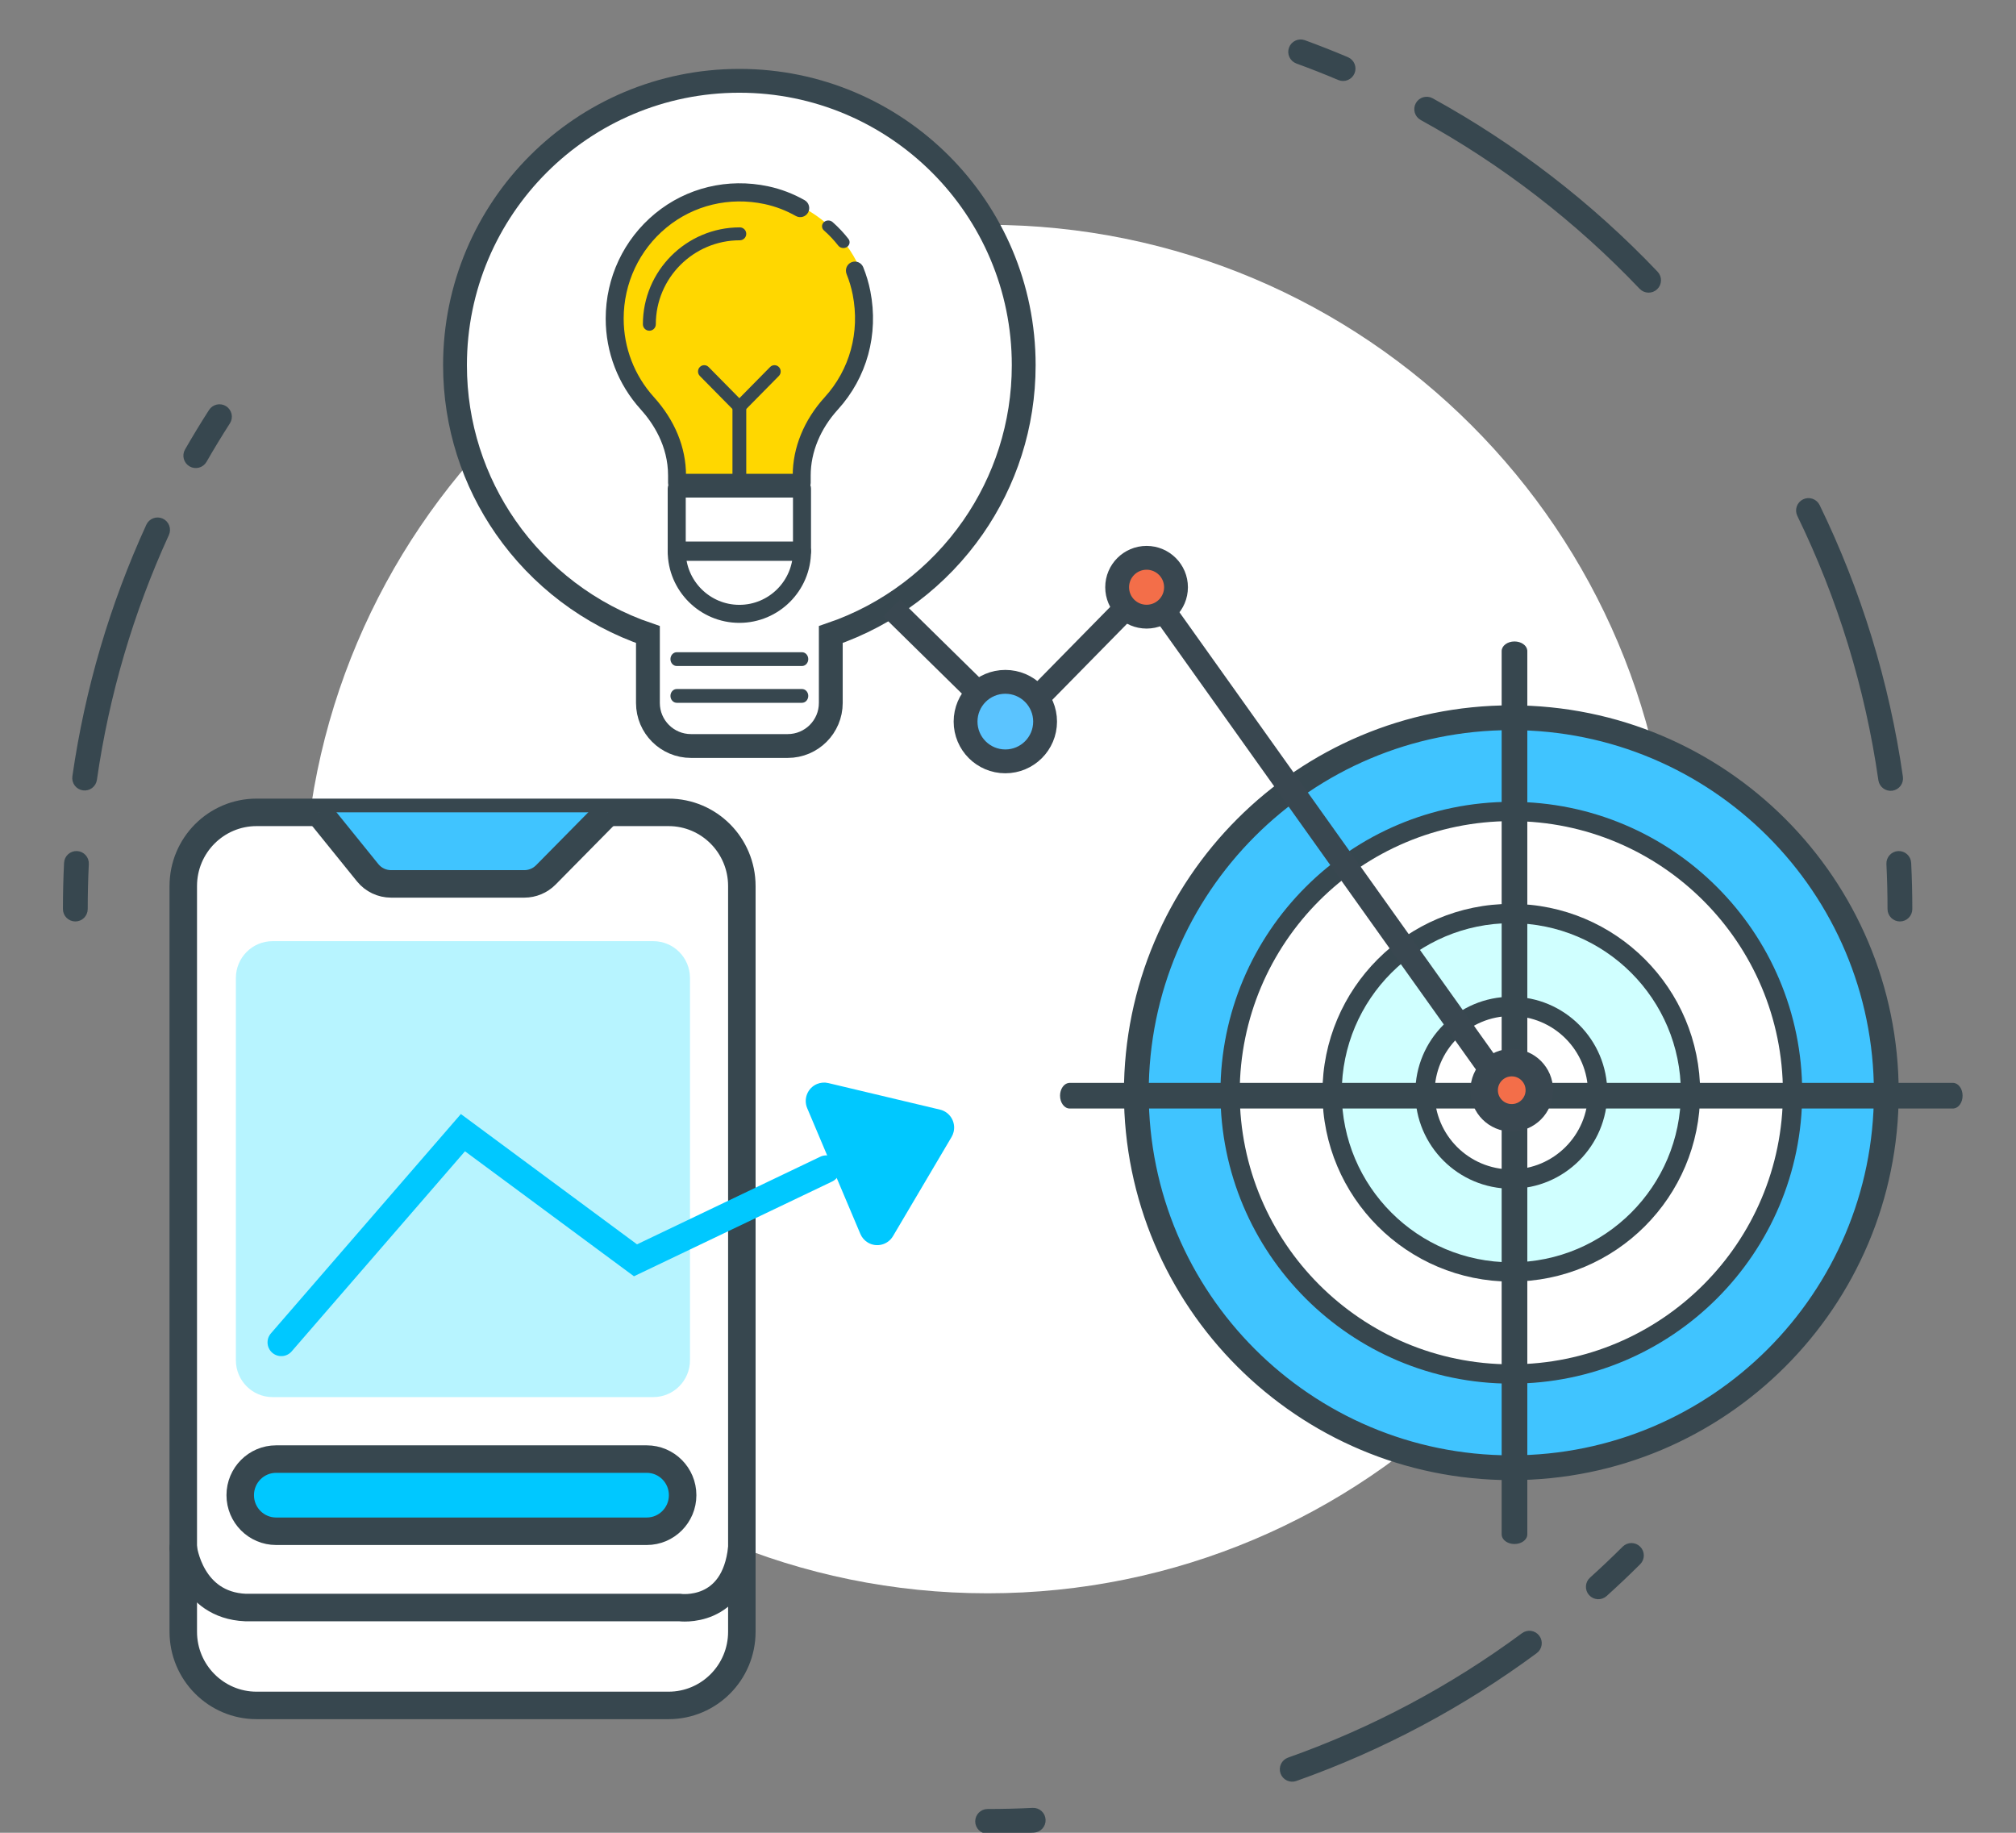 <?xml version="1.0" encoding="UTF-8"?> <svg xmlns="http://www.w3.org/2000/svg" width="220" height="200" viewBox="0 0 220 200" fill="none"><rect x="0" y="0" width="220" height="200" fill="#808080" stroke="none"/><g clip-path="url(#clip0)"><path fill-rule="evenodd" clip-rule="evenodd" d="M33.108 99.2C33.108 57.963 66.538 24.533 107.776 24.533C149.013 24.533 182.443 57.963 182.443 99.2C182.443 140.437 149.013 173.867 107.776 173.867C66.538 173.867 33.108 140.437 33.108 99.2Z" fill="white"></path><path d="M8.394 93.171C8.974 93.2 9.422 93.694 9.393 94.275C9.313 95.91 9.272 97.552 9.272 99.2C9.272 99.781 8.801 100.253 8.22 100.253C7.638 100.253 7.167 99.781 7.167 99.2C7.167 97.517 7.208 95.841 7.291 94.171C7.319 93.59 7.813 93.143 8.394 93.171Z" fill="#37474F" stroke="#37474F" stroke-width="0.6"></path><path d="M10.279 85.058C11.618 75.743 14.277 66.737 18.156 58.261C18.398 57.732 18.165 57.108 17.637 56.866C17.108 56.624 16.483 56.856 16.241 57.385C12.279 66.044 9.563 75.244 8.195 84.759C8.113 85.334 8.512 85.868 9.088 85.95C9.663 86.033 10.197 85.634 10.279 85.058Z" fill="#37474F" stroke="#37474F" stroke-width="0.6"></path><path d="M23.064 44.9C23.378 44.411 24.03 44.269 24.519 44.583C25.008 44.898 25.15 45.549 24.835 46.038C23.949 47.418 23.096 48.821 22.278 50.247C21.989 50.751 21.346 50.925 20.841 50.636C20.337 50.347 20.163 49.703 20.452 49.199C21.288 47.743 22.159 46.309 23.064 44.9Z" fill="#37474F" stroke="#37474F" stroke-width="0.6"></path><path d="M177.29 168.99C177.702 168.58 178.368 168.581 178.778 168.993C179.189 169.405 179.188 170.072 178.776 170.482C177.588 171.666 176.37 172.819 175.125 173.942C174.693 174.332 174.027 174.297 173.638 173.865C173.249 173.434 173.283 172.768 173.715 172.379C174.935 171.279 176.127 170.149 177.29 168.99Z" fill="#37474F" stroke="#37474F" stroke-width="0.6"></path><path d="M166.27 178.463C158.459 184.237 149.834 188.833 140.662 192.08C140.114 192.274 139.828 192.876 140.022 193.424C140.216 193.972 140.817 194.259 141.365 194.065C150.734 190.747 159.543 186.054 167.522 180.156C167.989 179.81 168.088 179.151 167.742 178.684C167.397 178.216 166.738 178.117 166.27 178.463Z" fill="#37474F" stroke="#37474F" stroke-width="0.6"></path><path d="M112.7 197.583C113.281 197.554 113.775 198.002 113.803 198.582C113.832 199.163 113.384 199.657 112.803 199.685C111.133 199.768 109.456 199.809 107.775 199.809C107.194 199.809 106.723 199.337 106.723 198.756C106.723 198.175 107.194 197.704 107.775 197.704C109.422 197.704 111.064 197.663 112.7 197.583Z" fill="#37474F" stroke="#37474F" stroke-width="0.6"></path><path d="M140.947 5.298C141.147 4.752 141.751 4.471 142.297 4.671C143.874 5.247 145.435 5.862 146.977 6.515C147.513 6.742 147.763 7.36 147.536 7.895C147.309 8.43 146.692 8.68 146.156 8.454C144.646 7.814 143.119 7.212 141.574 6.648C141.028 6.448 140.748 5.844 140.947 5.298Z" fill="#37474F" stroke="#37474F" stroke-width="0.6"></path><path d="M155.182 12.833C164.068 17.721 172.153 23.96 179.146 31.308C179.546 31.729 180.213 31.746 180.634 31.345C181.055 30.944 181.071 30.278 180.671 29.857C173.53 22.352 165.272 15.981 156.197 10.989C155.687 10.709 155.047 10.894 154.767 11.404C154.487 11.913 154.673 12.553 155.182 12.833ZM196.408 56.168C200.829 65.256 203.829 74.993 205.277 85.094C205.36 85.67 205.893 86.069 206.468 85.987C207.044 85.904 207.443 85.371 207.361 84.796C205.882 74.477 202.817 64.531 198.301 55.247C198.047 54.724 197.417 54.507 196.894 54.761C196.371 55.015 196.154 55.645 196.408 56.168Z" fill="#37474F" stroke="#37474F" stroke-width="0.6"></path><path d="M207.158 93.172C207.739 93.144 208.233 93.591 208.261 94.172C208.344 95.845 208.385 97.521 208.385 99.2C208.385 99.781 207.914 100.253 207.332 100.253C206.751 100.253 206.28 99.781 206.28 99.2C206.28 97.556 206.239 95.914 206.159 94.275C206.13 93.695 206.578 93.201 207.158 93.172Z" fill="#37474F" stroke="#37474F" stroke-width="0.6"></path><path fill-rule="evenodd" clip-rule="evenodd" d="M205.847 119.243C205.847 141.844 187.526 160.165 164.925 160.165C142.324 160.165 124.003 141.844 124.003 119.243C124.003 96.643 142.324 78.321 164.925 78.321C187.526 78.321 205.847 96.643 205.847 119.243Z" fill="#40C4FF"></path><path d="M164.925 77.269C141.743 77.269 122.95 96.061 122.95 119.243C122.95 142.425 141.743 161.218 164.925 161.218C188.107 161.218 206.9 142.425 206.9 119.243C206.9 96.061 188.107 77.269 164.925 77.269ZM164.925 79.374C186.944 79.374 204.794 97.224 204.794 119.243C204.794 141.263 186.944 159.113 164.925 159.113C142.906 159.113 125.055 141.263 125.055 119.243C125.055 97.224 142.906 79.374 164.925 79.374Z" fill="#37474F" stroke="#37474F" stroke-width="0.6"></path><path fill-rule="evenodd" clip-rule="evenodd" d="M195.617 119.243C195.617 136.194 181.876 149.935 164.926 149.935C147.975 149.935 134.234 136.194 134.234 119.243C134.234 102.293 147.975 88.552 164.926 88.552C181.876 88.552 195.617 102.293 195.617 119.243Z" fill="white"></path><path d="M164.926 87.499C147.394 87.499 133.182 101.711 133.182 119.243C133.182 136.775 147.394 150.987 164.926 150.987C182.458 150.987 196.67 136.775 196.67 119.243C196.67 101.711 182.458 87.499 164.926 87.499ZM164.926 89.604C181.295 89.604 194.565 102.874 194.565 119.243C194.565 135.612 181.295 148.882 164.926 148.882C148.557 148.882 135.287 135.612 135.287 119.243C135.287 102.874 148.557 89.604 164.926 89.604Z" fill="#37474F"></path><path fill-rule="evenodd" clip-rule="evenodd" d="M184.482 119.243C184.482 130.044 175.726 138.8 164.925 138.8C154.124 138.8 145.368 130.044 145.368 119.243C145.368 108.442 154.124 99.686 164.925 99.686C175.726 99.686 184.482 108.442 184.482 119.243Z" fill="#D0FFFF"></path><path d="M164.925 98.634C153.543 98.634 144.315 107.861 144.315 119.243C144.315 130.626 153.543 139.853 164.925 139.853C176.307 139.853 185.534 130.626 185.534 119.243C185.534 107.861 176.307 98.634 164.925 98.634ZM164.925 100.739C175.145 100.739 183.429 109.024 183.429 119.243C183.429 129.463 175.145 137.748 164.925 137.748C154.705 137.748 146.421 129.463 146.421 119.243C146.421 109.024 154.705 100.739 164.925 100.739Z" fill="#37474F"></path><path fill-rule="evenodd" clip-rule="evenodd" d="M174.347 119.243C174.347 124.447 170.129 128.665 164.925 128.665C159.721 128.665 155.503 124.447 155.503 119.243C155.503 114.04 159.721 109.821 164.925 109.821C170.129 109.821 174.347 114.04 174.347 119.243Z" fill="white"></path><path d="M164.925 108.769C159.14 108.769 154.45 113.458 154.45 119.243C154.45 125.028 159.14 129.718 164.925 129.718C170.71 129.718 175.4 125.028 175.4 119.243C175.4 113.458 170.71 108.769 164.925 108.769ZM164.925 110.874C169.547 110.874 173.294 114.621 173.294 119.243C173.294 123.866 169.547 127.613 164.925 127.613C160.303 127.613 156.555 123.866 156.555 119.243C156.555 114.621 160.303 110.874 164.925 110.874Z" fill="#37474F"></path><path d="M165.271 69.998C165.999 69.998 166.597 70.415 166.665 70.949L166.671 71.05V167.437C166.671 168.018 166.044 168.489 165.271 168.489C164.543 168.489 163.945 168.072 163.878 167.538L163.871 167.437V71.05C163.871 70.469 164.498 69.998 165.271 69.998Z" fill="#37474F"></path><path d="M213.119 118.166C213.7 118.166 214.171 118.793 214.171 119.566C214.171 120.294 213.754 120.892 213.22 120.96L213.119 120.966H116.732C116.151 120.966 115.68 120.34 115.68 119.566C115.68 118.839 116.097 118.241 116.631 118.173L116.732 118.166H213.119Z" fill="#37474F"></path><path fill-rule="evenodd" clip-rule="evenodd" d="M95.897 87.498L87.075 94.962L94.834 99.005L95.897 87.498L87.075 94.962L94.834 99.005L95.897 87.498Z" fill="#B7F4FF"></path><path d="M80.761 64.082C93.634 64.082 104.07 53.647 104.07 40.774C104.07 27.901 93.634 17.466 80.761 17.466C67.889 17.466 57.453 27.901 57.453 40.774C57.453 53.647 67.889 64.082 80.761 64.082Z" fill="#F7D700"></path><path d="M80.762 57.601C90.47 57.601 98.341 49.731 98.341 40.022C98.341 30.314 90.47 22.443 80.762 22.443C71.053 22.443 63.183 30.314 63.183 40.022C63.183 49.731 71.053 57.601 80.762 57.601Z" stroke="white" stroke-width="28"></path><path fill-rule="evenodd" clip-rule="evenodd" d="M80.684 8.819C89.253 8.819 97.011 12.292 102.626 17.907C108.242 23.523 111.715 31.281 111.715 39.85C111.715 46.42 109.673 52.514 106.189 57.53C102.436 62.933 97.011 67.087 90.662 69.242L90.662 76.707C90.662 78.005 90.136 79.18 89.286 80.03C88.435 80.881 87.26 81.407 85.962 81.407H75.406C74.108 81.407 72.933 80.881 72.082 80.03C71.232 79.18 70.706 78.005 70.706 76.707L70.706 69.242C64.357 67.087 58.932 62.933 55.179 57.53C51.695 52.514 49.653 46.42 49.653 39.85C49.653 31.281 53.127 23.523 58.742 17.907C64.358 12.292 72.115 8.819 80.684 8.819Z" stroke="#37474F" stroke-width="2.6"></path><path d="M84.072 21.365C85.41 21.642 86.683 22.121 87.853 22.768C88.878 23.335 89.827 24.029 90.673 24.828C91.288 25.407 91.85 26.043 92.348 26.724C92.63 27.108 92.891 27.506 93.132 27.918C93.316 28.231 93.486 28.553 93.643 28.88C94.116 29.863 94.47 30.906 94.689 31.991C95.624 36.648 94.157 40.95 91.313 43.997C89.297 46.155 88.016 48.879 88.016 51.816V52.632H74.105V51.82C74.105 48.867 72.798 46.141 70.777 43.962C68.529 41.542 67.15 38.331 67.15 34.782C67.15 26.23 75.075 19.502 84.072 21.365Z" fill="#FFD700"></path><path d="M80.731 24.812C81.12 24.812 81.436 25.128 81.436 25.517C81.436 25.906 81.12 26.222 80.731 26.222C75.678 26.222 71.567 30.333 71.567 35.385C71.567 35.774 71.251 36.09 70.862 36.09C70.473 36.09 70.157 35.774 70.157 35.385C70.157 29.555 74.9 24.812 80.731 24.812Z" fill="#37474F"></path><path d="M73.849 52.632H87.52C87.897 52.632 88.203 52.938 88.203 53.315V60.15C88.203 64.295 84.831 67.669 80.684 67.669C76.538 67.669 73.165 64.295 73.165 60.15V53.315C73.165 52.938 73.472 52.632 73.849 52.632ZM74.533 60.15C74.533 63.542 77.293 66.302 80.684 66.302C84.076 66.302 86.836 63.542 86.836 60.15V53.998H74.533V60.15Z" fill="#37474F" stroke="#37474F" stroke-width="0.6"></path><path d="M71.684 23.53C75.045 20.765 79.448 19.704 83.77 20.625C85.127 20.913 86.436 21.413 87.66 22.106C87.988 22.292 88.105 22.711 87.922 23.045C87.738 23.377 87.324 23.494 86.995 23.309C85.89 22.684 84.711 22.234 83.489 21.974C79.569 21.141 75.58 22.099 72.54 24.6C69.502 27.101 67.759 30.808 67.759 34.772C67.759 38.014 68.955 41.122 71.128 43.525C73.374 46.01 74.562 48.899 74.562 51.881V52.005H86.807V51.875C86.807 48.923 88.017 45.969 90.213 43.556C93.024 40.465 94.167 36.289 93.349 32.102C93.194 31.314 92.963 30.536 92.663 29.793C92.522 29.44 92.688 29.038 93.036 28.894C93.379 28.751 93.78 28.921 93.923 29.271C94.257 30.097 94.512 30.958 94.684 31.832C95.589 36.456 94.323 41.071 91.214 44.49C89.251 46.647 88.169 49.271 88.169 51.874V52.694C88.169 53.075 87.865 53.383 87.489 53.383H73.883C73.507 53.383 73.203 53.075 73.203 52.694V51.879C73.203 48.557 71.531 46.008 70.126 44.455C67.722 41.799 66.398 38.36 66.398 34.772C66.398 30.39 68.325 26.294 71.684 23.53Z" fill="#37474F" stroke="#37474F" stroke-width="0.6"></path><path d="M80.684 43.609C81.099 43.609 81.436 43.922 81.436 44.307V52.685C81.436 53.071 81.099 53.383 80.684 53.383C80.269 53.383 79.932 53.071 79.932 52.685V44.307C79.932 43.922 80.269 43.609 80.684 43.609Z" fill="#37474F"></path><path d="M76.371 40.051C76.635 39.783 77.065 39.783 77.329 40.051L80.684 43.453L84.039 40.051C84.303 39.783 84.733 39.783 84.997 40.051C85.261 40.319 85.261 40.755 84.997 41.023L81.164 44.911C81.031 45.045 80.858 45.113 80.684 45.113C80.511 45.113 80.337 45.045 80.204 44.912L76.37 41.024C76.107 40.755 76.107 40.32 76.371 40.051Z" fill="#37474F"></path><path d="M73.849 59.398H87.52C87.897 59.398 88.203 59.735 88.203 60.15C88.203 60.565 87.897 60.902 87.52 60.902H73.849C73.472 60.902 73.165 60.565 73.165 60.15C73.165 59.735 73.472 59.398 73.849 59.398Z" fill="#37474F" stroke="#37474F" stroke-width="0.6"></path><path d="M73.849 71.173H87.52C87.897 71.173 88.203 71.51 88.203 71.925C88.203 72.34 87.897 72.677 87.52 72.677H73.849C73.472 72.677 73.165 72.34 73.165 71.925C73.165 71.51 73.472 71.173 73.849 71.173Z" fill="#37474F"></path><path d="M73.849 75.188H87.52C87.897 75.188 88.203 75.525 88.203 75.94C88.203 76.355 87.897 76.692 87.52 76.692H73.849C73.472 76.692 73.165 76.355 73.165 75.94C73.165 75.525 73.472 75.188 73.849 75.188Z" fill="#37474F"></path><path d="M89.895 24.255C90.156 24.004 90.587 23.994 90.86 24.235C91.49 24.791 92.071 25.408 92.584 26.065C92.805 26.347 92.737 26.743 92.433 26.948C92.311 27.027 92.172 27.068 92.033 27.068C91.821 27.068 91.613 26.978 91.48 26.806C91.015 26.211 90.489 25.653 89.918 25.148C89.645 24.909 89.634 24.508 89.895 24.255Z" fill="#37474F"></path><path d="M122.867 66.338L110.309 79.12L97.303 66.338" stroke="#394750" stroke-width="2.6"></path><path d="M125.045 63.91L164.143 118.797" stroke="#394750" stroke-width="2.6"></path><path d="M109.709 83.083C107.312 83.083 105.37 81.14 105.37 78.744C105.37 76.347 107.312 74.405 109.709 74.405C112.105 74.405 114.048 76.347 114.048 78.744C114.048 81.14 112.105 83.083 109.709 83.083Z" fill="#5BC4FF" stroke="#394750" stroke-width="2.6"></path><path d="M125.123 67.293C123.349 67.293 121.911 65.856 121.911 64.082C121.911 62.309 123.349 60.871 125.123 60.871C126.896 60.871 128.334 62.309 128.334 64.082C128.334 65.856 126.896 67.293 125.123 67.293Z" fill="#F36E49" stroke="#394750" stroke-width="2.6"></path><path d="M164.972 121.981C163.309 121.981 161.961 120.632 161.961 118.969C161.961 117.306 163.309 115.958 164.972 115.958C166.635 115.958 167.983 117.306 167.983 118.969C167.983 120.632 166.635 121.981 164.972 121.981Z" fill="#F36E49" stroke="#394750" stroke-width="3"></path><path fill-rule="evenodd" clip-rule="evenodd" d="M37.352 88.977C30.675 88.977 27.337 92.11 27.337 98.376C27.337 104.641 27.337 131.362 27.337 178.539C27.337 180.75 28.319 182.409 30.282 183.514C33.228 185.173 32.939 184.95 35.584 185.726C37.348 186.243 38.722 186.427 39.708 186.278C35.782 186.726 32.64 186.91 30.282 186.831C26.747 186.713 25.023 185.817 23.802 185.173C22.989 184.743 22.007 183.638 20.857 181.856V93.953C20.464 91.387 21.642 89.735 24.392 88.998C27.141 88.261 31.461 88.254 37.352 88.977Z" fill="#D8D8D8"></path><path d="M72.955 88.648H28C23.582 88.648 20 92.248 20 96.688V178.062C20 182.503 23.582 186.102 28 186.102H72.955C77.374 186.102 80.955 182.503 80.955 178.062V96.688C80.955 92.248 77.374 88.648 72.955 88.648Z" fill="white" stroke="#37474F" stroke-width="3"></path><path d="M71.295 102.704H29.741C27.532 102.704 25.741 104.504 25.741 106.724V148.436C25.741 150.656 27.532 152.456 29.741 152.456H71.295C73.504 152.456 75.295 150.656 75.295 148.436V106.724C75.295 104.504 73.504 102.704 71.295 102.704Z" fill="#B7F4FF"></path><path d="M70.576 159.221H30.133C27.969 159.221 26.215 160.984 26.215 163.159C26.215 165.334 27.969 167.097 30.133 167.097H70.576C72.74 167.097 74.494 165.334 74.494 163.159C74.494 160.984 72.74 159.221 70.576 159.221Z" fill="#00C8FF" stroke="#37474F" stroke-width="3"></path><path fill-rule="evenodd" clip-rule="evenodd" d="M34.792 88.643L40.13 95.247C40.755 96.011 41.687 96.453 42.67 96.454H57.227C58.1 96.451 58.936 96.103 59.555 95.483L66.304 88.643" fill="#40C4FF"></path><path d="M34.792 88.643L40.13 95.247C40.755 96.011 41.687 96.453 42.67 96.454H57.227C58.1 96.451 58.936 96.103 59.555 95.483L66.304 88.643" stroke="#37474F" stroke-width="3"></path><path d="M20 168.911C20 168.911 20.753 175.16 26.796 175.42H74.159C74.159 175.42 80.179 176.272 80.955 168.911" stroke="#37474F" stroke-width="3" stroke-linecap="round"></path><path d="M90.161 127.58L69.348 137.53L50.518 123.6L30.696 146.486" stroke="#00C8FF" stroke-width="3" stroke-linecap="round"></path><path fill-rule="evenodd" clip-rule="evenodd" d="M103.843 124.07L97.45 134.892C96.886 135.846 95.659 136.161 94.709 135.594C94.343 135.376 94.056 135.046 93.889 134.652L88.088 120.93C87.656 119.908 88.13 118.728 89.147 118.294C89.539 118.126 89.974 118.089 90.389 118.188L102.584 121.088C103.659 121.344 104.324 122.427 104.069 123.507C104.023 123.705 103.946 123.895 103.843 124.07Z" fill="#00C8FF"></path></g><defs><clipPath id="clip0"><rect width="220" height="200" fill="white"></rect></clipPath></defs></svg> 